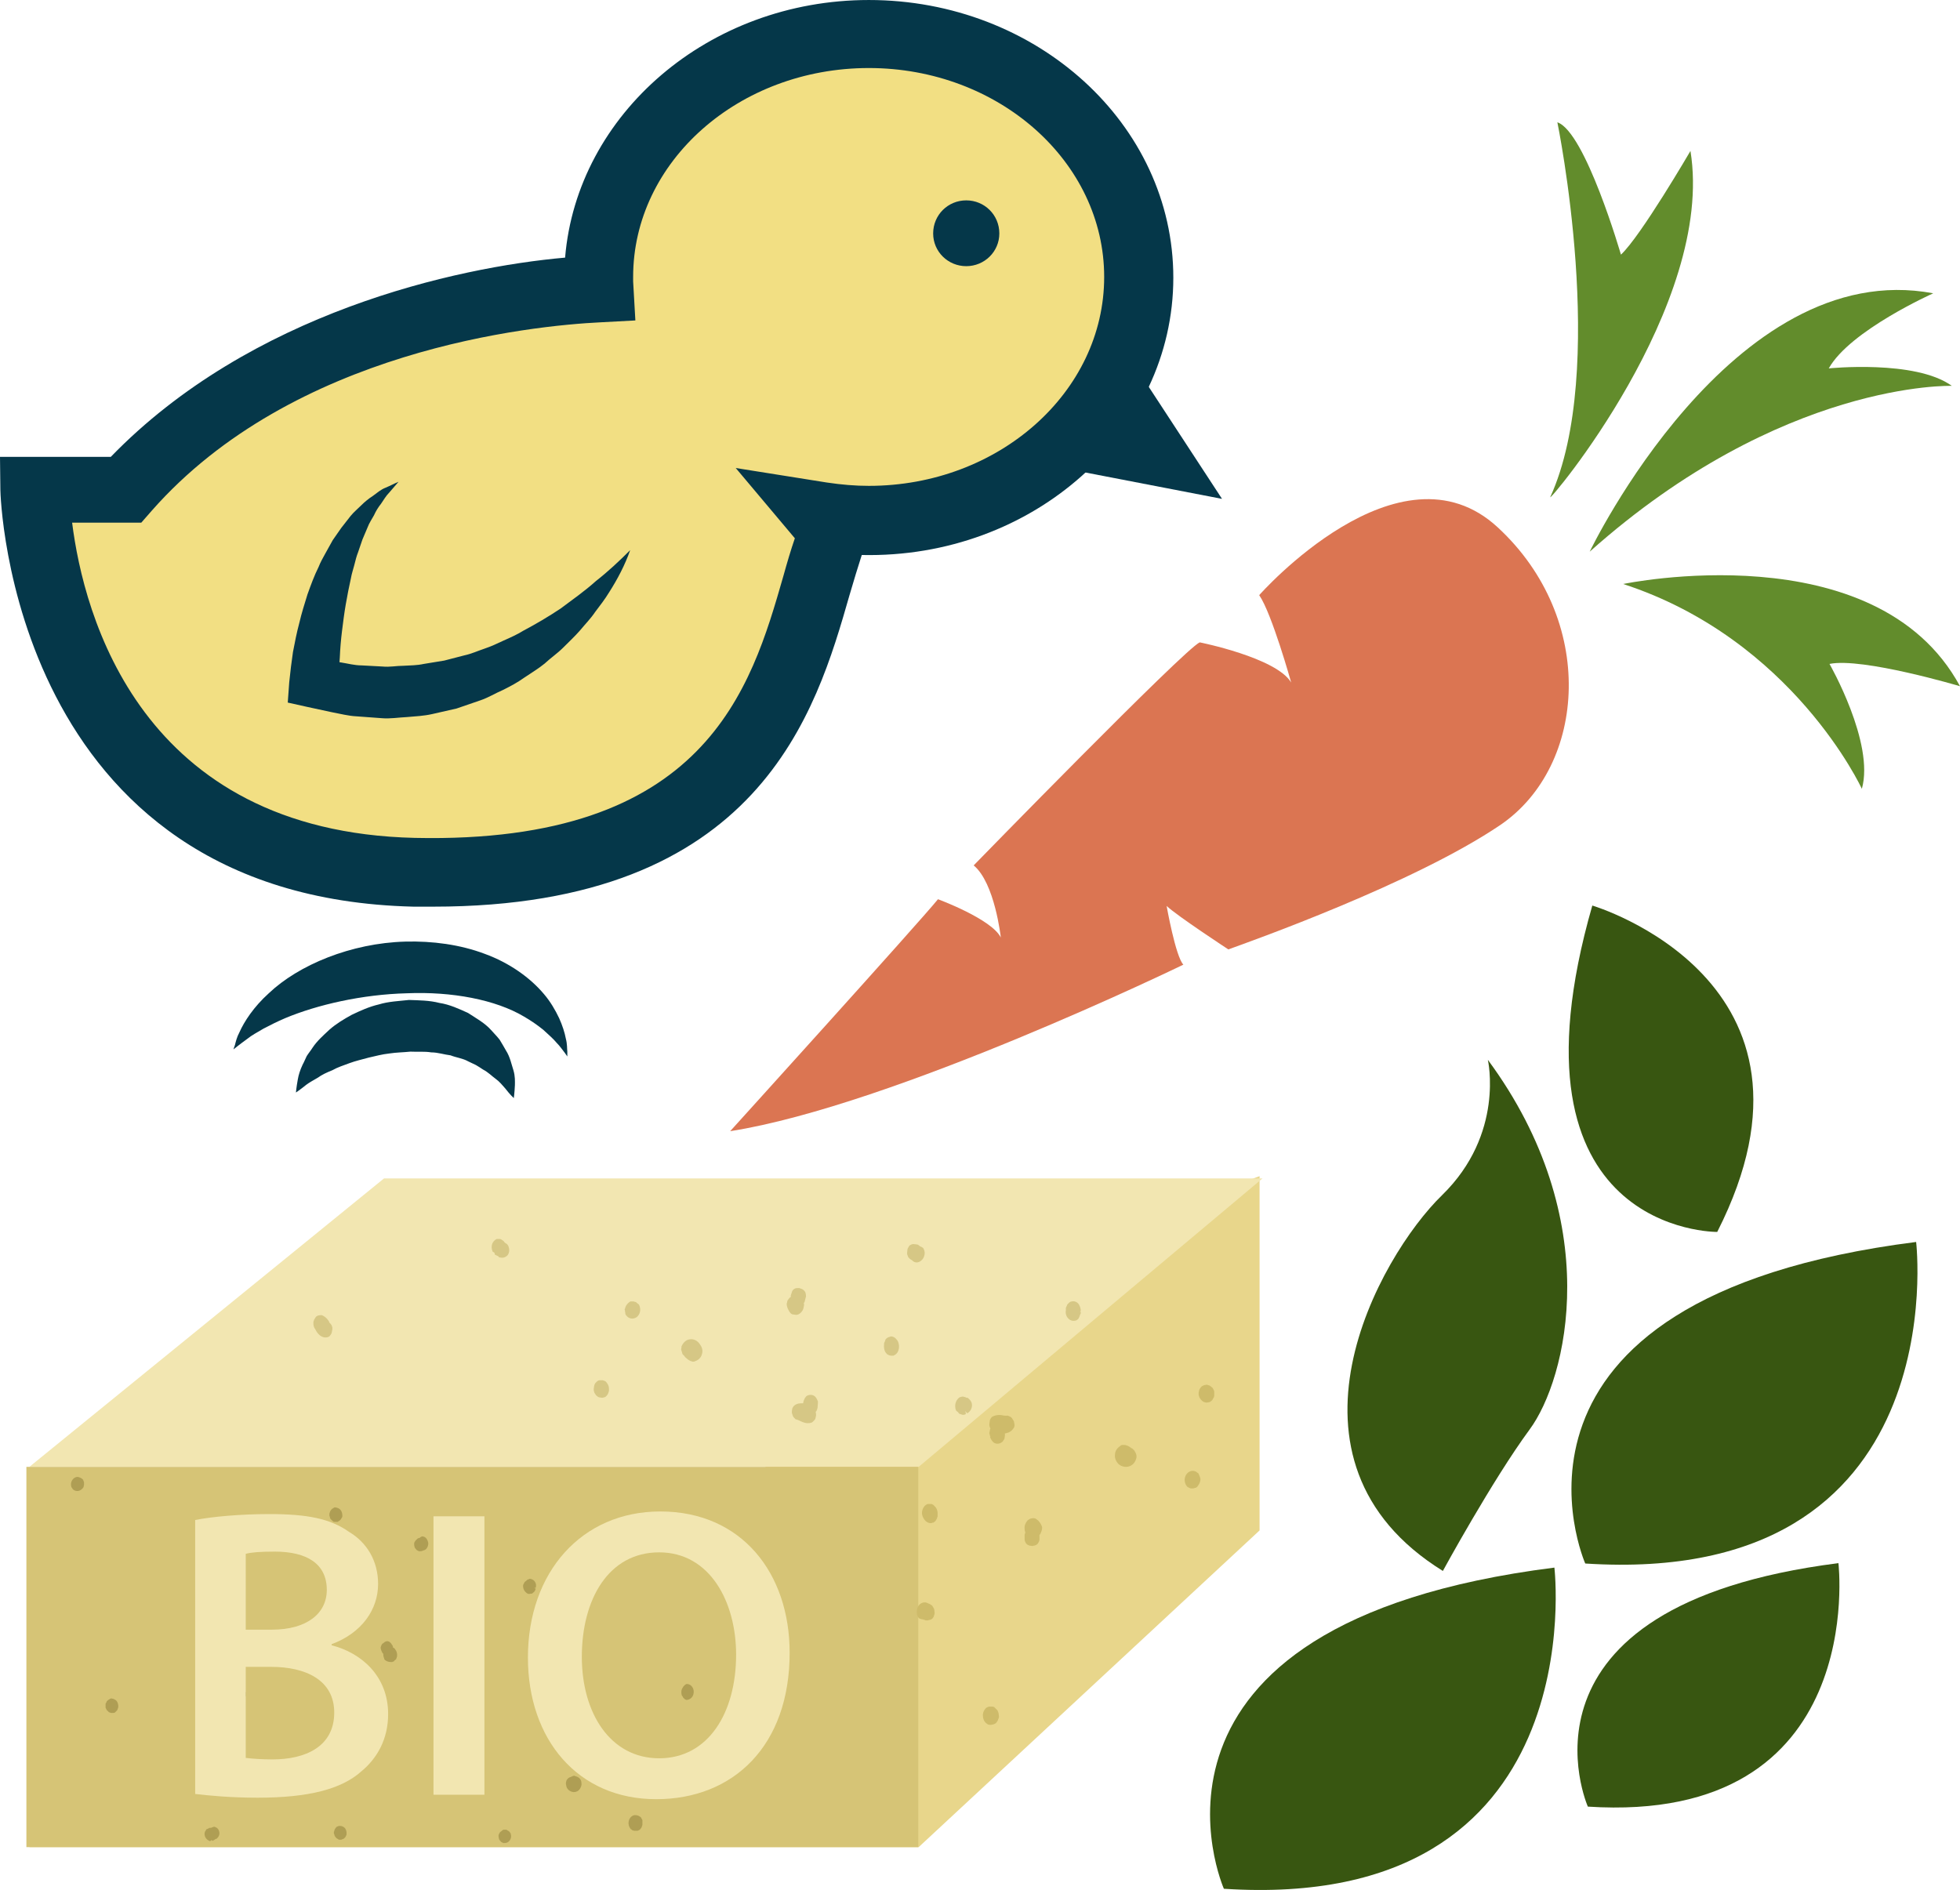 <?xml version="1.0" encoding="UTF-8" standalone="no"?>
<svg
   xmlns:dc="http://purl.org/dc/elements/1.1/"
   xmlns:cc="http://creativecommons.org/ns#"
   xmlns:rdf="http://www.w3.org/1999/02/22-rdf-syntax-ns#"
   xmlns:svg="http://www.w3.org/2000/svg"
   xmlns="http://www.w3.org/2000/svg"
   id="svg130"
   viewBox="0 0 5272 5084.259"
   style="clip-rule:evenodd;fill-rule:evenodd;image-rendering:optimizeQuality;shape-rendering:geometricPrecision;text-rendering:geometricPrecision"
   version="1.1"
   height="50.843mm"
   width="52.72mm"
   xml:space="preserve">
 <defs
   id="defs4">
  <style
   id="style2"
   type="text/css">
   <![CDATA[
    .fil9 {fill:#053749;fill-rule:nonzero}
    .fil6 {fill:#385611;fill-rule:nonzero}
    .fil8 {fill:#628C2C;fill-rule:nonzero}
    .fil4 {fill:#AF9E54;fill-rule:nonzero}
    .fil5 {fill:#CEBB6A;fill-rule:nonzero}
    .fil2 {fill:#D6C476;fill-rule:nonzero}
    .fil3 {fill:#D6C785;fill-rule:nonzero}
    .fil7 {fill:#DB7552;fill-rule:nonzero}
    .fil0 {fill:#E8D68B;fill-rule:nonzero}
    .fil10 {fill:#F2DF83;fill-rule:nonzero}
    .fil1 {fill:#F2E6B1;fill-rule:nonzero}
   ]]>
  </style>
 </defs>
 <g
   transform="translate(-7686,-12289)"
   id="Vrstva_x0020_1">
  <polygon
   style="fill:#e8d68b;fill-rule:nonzero"
   id="polygon7"
   points="9778,16482 8719,16482 7765,17258 10157,17258 11074,16406 11074,15453 9708,15959 "
   class="fil0" />
  <polygon
   style="fill:#f2e6b1;fill-rule:nonzero"
   id="polygon9"
   points="8719,15459 11082,15459 10157,16235 7765,16235 "
   class="fil1" />
  <polygon
   style="fill:#d6c476;fill-rule:nonzero"
   id="polygon11"
   points="7757,16235 10156,16235 10156,17258 7757,17258 "
   class="fil2" />
  <path
   style="fill:#d6c785;fill-rule:nonzero"
   id="path13"
   d="m 9848,15794 2,-2 1,-4 2,-8 1,-3 c 0,-2 0,-7 -2,-12 l -2,-3 -3,-3 -3,-2 -8,-3 h -2 c -4,0 -8,0 -11,2 l -3,2 -3,4 -1,3 -3,9 v 2 c 0,1 0,1 0,2 v 0 l -3,2 -4,5 -2,3 -1,5 -1,3 c 0,8 3,14 7,21 1,1 2,3 3,4 l 2,2 4,2 h 2 l 6,1 h 3 l 4,-1 2,-1 c 8,-5 12,-12 13,-20 1,-4 1,-7 0,-10 z"
   class="fil3" />
  <path
   style="fill:#d6c785;fill-rule:nonzero"
   id="path15"
   d="m 8578,15875 2,-10 v -5 l -2,-6 -3,-4 c -2,-2 -3,-3 -3,-3 l -1,-3 c -1,-1 -1,-2 -2,-3 -4,-6 -10,-11 -17,-14 h -5 l -6,1 -5,3 -5,8 -2,6 v 7 l 1,5 c 1,2 1,3 2,5 l 1,1 c 2,3 3,6 5,9 11,16 23,16 30,14 l 4,-2 4,-5 z"
   class="fil3" />
  <path
   style="fill:#d6c785;fill-rule:nonzero"
   id="path17"
   d="m 10589,15832 3,-8 1,-2 v -4 h -2 l 2,-3 c 0,-4 -1,-10 -5,-17 -4,-6 -12,-11 -23,-7 l -3,2 -3,3 -2,2 -3,7 -1,2 v 4 3 c -1,3 -1,12 4,19 6,8 14,11 24,8 l 3,-2 3,-3 z"
   class="fil3" />
  <path
   style="fill:#d6c785;fill-rule:nonzero"
   id="path19"
   d="m 10066,15898 -2,4 v 3 c -1,8 0,16 4,22 1,2 3,3 4,5 l 2,1 2,1 2,1 5,1 h 1 3 2 c 7,-3 12,-8 14,-16 3,-10 0,-21 -4,-26 -5,-7 -11,-10 -17,-10 l -2,1 -3,1 h -1 l -5,3 -3,3 z"
   class="fil3" />
  <path
   style="fill:#d6c785;fill-rule:nonzero"
   id="path21"
   d="m 9054,15643 -1,-3 -3,-4 -3,-2 -3,-2 -1,-1 -2,-3 -7,-5 -3,-1 h -6 -3 c -12,6 -17,19 -11,34 l 5,3 1,5 8,4 h 1 l 2,3 c 10,3 17,1 23,-5 5,-6 6,-15 3,-23 z"
   class="fil3" />
  <path
   style="fill:#d6c785;fill-rule:nonzero"
   id="path23"
   d="m 9405,15799 -2,-2 -4,-3 -2,-2 -7,-2 h -3 -5 l -2,1 c -3,2 -11,8 -13,19 l -1,1 1,3 v 2 l 1,5 v 2 l 1,3 1,1 c 7,10 19,12 29,5 7,-6 13,-18 6,-33 z"
   class="fil3" />
  <path
   style="fill:#d6c785;fill-rule:nonzero"
   id="path25"
   d="m 9319,16010 c -1,-1 -2,-3 -3,-4 l -3,-2 -3,-1 -3,-1 h -6 -3 l -3,1 -3,2 -3,3 -2,2 -2,4 -1,4 -1,7 v 4 l 1,4 1,3 4,6 2,2 4,3 3,1 6,1 h 3 l 4,-1 3,-1 c 7,-5 9,-12 10,-17 0,-4 1,-12 -5,-20 z"
   class="fil3" />
  <path
   style="fill:#d6c785;fill-rule:nonzero"
   id="path27"
   d="m 9869,16116 3,-2 4,-4 3,-4 2,-9 v -4 l -1,-6 2,-2 2,-5 1,-4 1,-12 v -6 h -1 l 1,4 c 0,-3 -1,-7 -5,-13 -4,-6 -13,-11 -25,-5 l -2,2 -3,4 -1,2 -3,7 v 2 l -1,3 c -2,0 -3,0 -5,0 -9,0 -17,3 -22,10 l -2,4 -1,7 v 5 l 3,9 3,4 4,4 4,1 c 2,1 6,2 9,4 7,3 17,8 30,4 z"
   class="fil3" />
  <path
   style="fill:#d6c785;fill-rule:nonzero"
   id="path29"
   d="m 9549,15952 h 4 l 2,-1 c 13,-4 18,-14 19,-19 3,-9 1,-18 -5,-26 -6,-10 -17,-16 -28,-14 -9,1 -17,8 -22,19 v 3 l -1,5 1,3 2,7 1,3 3,3 2,2 c 0,1 2,2 2,3 4,3 9,9 17,11 z"
   class="fil3" />
  <path
   style="fill:#d6c785;fill-rule:nonzero"
   id="path31"
   d="m 10126,15663 2,5 1,3 c 2,2 5,6 10,8 7,8 17,8 25,1 5,-4 8,-10 9,-17 1,-6 -1,-12 -4,-17 l -5,-3 -3,-1 -1,-1 -4,-3 -2,-1 -7,-1 h -1 c -4,-1 -7,0 -11,2 l -3,2 -3,5 -2,4 -1,10 z"
   class="fil3" />
  <path
   style="fill:#d6c785;fill-rule:nonzero"
   id="path33"
   d="m 10295,16055 -2,-2 -3,-3 -2,-1 h -3 l -1,-1 -7,-2 h -3 l -4,1 -3,1 c -14,10 -12,26 -11,31 l 2,5 5,4 v 0 l 3,4 9,3 h 4 l 5,-2 -1,-6 3,5 -2,-3 2,3 -2,-4 -2,-2 v -1 l 6,6 c 3,-2 10,-7 12,-17 1,-5 1,-12 -5,-19 z"
   class="fil3" />
  <path
   style="fill:#af9e54;fill-rule:nonzero"
   id="path35"
   d="m 8743,16721 v -2 l -1,-3 -4,-6 -1,-1 c -1,-1 -3,-4 -8,-5 h -2 l -4,1 -2,1 -5,4 -2,1 c -2,3 -3,6 -4,9 v 3 l 1,4 1,3 3,6 1,1 c 1,0 1,1 1,1 v 0 3 l 1,6 1,2 1,4 2,2 c 4,3 9,5 15,5 1,0 2,0 4,0 l 2,-1 3,-1 1,-2 4,-3 1,-2 1,-3 1,-3 c 1,-8 -1,-14 -5,-19 -1,-2 -3,-4 -6,-5 z"
   class="fil4" />
  <path
   style="fill:#af9e54;fill-rule:nonzero"
   id="path37"
   d="m 8339,16555 c 4,-5 6,-11 6,-17 v -3 l -2,-3 -1,-2 -4,-5 -2,-1 -3,-1 -2,-1 c -5,0 -8,1 -10,2 l -4,1 -2,1 -5,5 -2,2 -2,4 v 3 c 0,12 8,22 18,22 6,0 11,-3 15,-7 z"
   class="fil4" />
  <path
   style="fill:#af9e54;fill-rule:nonzero"
   id="path39"
   d="m 9414,17187 v -1 l -1,-3 -1,-1 -1,-2 v -1 c -4,-4 -9,-7 -15,-7 -8,-1 -15,5 -18,13 -3,9 -1,18 5,25 h 1 l 2,2 2,1 h 2 l 1,1 h 1 7 2 l 4,-2 2,-1 4,-5 1,-2 1,-3 1,-3 v -8 -1 z"
   class="fil4" />
  <path
   style="fill:#af9e54;fill-rule:nonzero"
   id="path41"
   d="m 8946,17050 -1,-3 -4,-6 -1,-2 c -2,-1 -5,-4 -12,-4 0,0 -2,0 -2,0 l -2,1 -3,1 -2,2 -3,4 -1,2 -1,4 -1,2 v 6 2 l 2,4 1,2 4,5 2,1 3,2 h 2 l 4,1 2,-1 3,-1 2,-1 4,-4 1,-1 c 1,-1 3,-4 4,-9 v -3 z"
   class="fil4" />
  <path
   style="fill:#af9e54;fill-rule:nonzero"
   id="path43"
   d="m 7911,16274 -1,-3 -1,-2 c -4,-4 -9,-6 -14,-7 -9,0 -17,8 -18,18 v 2 2 1 l 1,4 1,2 1,1 1,2 c 3,4 8,6 13,6 6,0 13,-4 17,-11 v -2 l 1,-3 v -2 -6 z"
   class="fil4" />
  <path
   style="fill:#af9e54;fill-rule:nonzero"
   id="path45"
   d="m 8909,16620 2,3 2,2 c 4,5 8,8 14,8 2,0 3,0 5,-1 h 1 l 2,-2 2,-1 2,-2 1,-1 1,-2 1,-2 c 2,-6 2,-12 -1,-17 -4,-8 -12,-10 -17,-10 -6,-1 -11,2 -14,7 l -1,1 v 3 l -1,1 v 5 3 z"
   class="fil4" />
  <path
   style="fill:#af9e54;fill-rule:nonzero"
   id="path47"
   d="m 8265,17204 -3,-1 -3,1 -3,1 -2,1 h -1 -3 l -6,3 -3,1 -2,4 -2,3 c -3,11 3,21 14,25 l 4,-3 3,2 7,-4 v -1 h 3 c 6,-5 9,-11 8,-18 -1,-7 -5,-12 -11,-14 z"
   class="fil4" />
  <path
   style="fill:#af9e54;fill-rule:nonzero"
   id="path49"
   d="m 9401,16453 1,-3 v -6 l -1,-4 -5,-6 -2,-3 -5,-2 h -3 -1 c -15,3 -19,14 -18,23 v 2 l 2,4 1,2 4,4 1,1 3,1 3,1 h 1 c 12,0 17,-10 19,-14 z"
   class="fil4" />
  <path
   style="fill:#af9e54;fill-rule:nonzero"
   id="path51"
   d="m 8604,16374 2,-3 1,-3 c 0,-8 -2,-14 -5,-17 -2,-3 -7,-6 -14,-7 h -2 l -2,1 -3,2 -2,1 -4,5 -1,2 -1,3 -1,3 v 5 l 1,3 1,4 1,2 4,4 2,2 3,2 h 3 5 2 l 3,-2 2,-1 4,-4 z"
   class="fil4" />
  <path
   style="fill:#af9e54;fill-rule:nonzero"
   id="path53"
   d="m 7984,16897 h 5 3 l 3,-1 2,-2 4,-4 1,-2 1,-3 1,-3 c 1,-8 -2,-14 -4,-17 -3,-3 -7,-6 -14,-7 h -2 l -2,1 -3,2 -2,1 -4,4 -1,3 -2,3 v 2 6 3 l 2,4 1,2 4,4 2,2 3,1 z"
   class="fil4" />
  <path
   style="fill:#af9e54;fill-rule:nonzero"
   id="path55"
   d="m 8526,17036 h -2 l -4,1 -2,1 -4,3 -2,2 -2,4 -1,2 c 0,3 -1,12 4,18 l 1,1 1,2 1,1 4,2 h 1 l 2,1 h 1 c 9,0 16,-8 17,-18 1,-8 -3,-18 -15,-20 z"
   class="fil4" />
  <path
   style="fill:#af9e54;fill-rule:nonzero"
   id="path57"
   d="m 8345,16838 -4,-6 -3,-1 -3,-2 -3,-1 c -3,0 -10,1 -15,7 -1,3 -4,8 -3,17 l 1,2 1,3 1,1 4,4 2,1 3,1 2,1 v 0 c 9,0 16,-5 19,-14 v -4 -5 z"
   class="fil4" />
  <path
   style="fill:#af9e54;fill-rule:nonzero"
   id="path59"
   d="m 8601,17201 c -2,0 -3,0 -4,0 l -2,1 -3,1 -2,2 -3,4 -1,2 -1,4 -1,2 v 4 l 1,2 1,4 1,2 4,5 2,1 3,2 2,1 h 6 l 2,-1 3,-1 2,-1 4,-4 1,-2 2,-4 v -2 c 1,-8 -2,-13 -4,-16 -2,-2 -6,-6 -13,-6 z"
   class="fil4" />
  <path
   style="fill:#af9e54;fill-rule:nonzero"
   id="path61"
   d="m 9060,17222 -2,-3 -1,-2 -4,-3 -2,-1 -3,-2 h -2 -3 -2 l -3,1 -2,2 -4,3 -1,1 c -1,1 -3,4 -4,8 v 4 l 1,5 1,3 5,6 2,1 4,2 h 2 c 3,0 10,0 15,-7 3,-4 5,-10 3,-16 z"
   class="fil4" />
  <path
   style="fill:#af9e54;fill-rule:nonzero"
   id="path63"
   d="m 9533,16819 -4,2 -5,5 -1,2 c -4,5 -5,11 -4,18 l 1,4 3,4 v 0 1 l 5,5 4,2 c 5,0 10,-2 14,-6 4,-4 6,-10 6,-16 v 0 c 0,-10 -7,-21 -19,-21 z"
   class="fil4" />
  <path
   style="fill:#af9e54;fill-rule:nonzero"
   id="path65"
   d="m 9246,17101 c 3,-5 5,-11 4,-15 0,-5 -2,-16 -17,-19 l -1,-1 h -3 l -3,1 -2,1 -2,1 v 0 c -5,1 -9,4 -12,9 -1,3 -3,8 -1,14 1,10 10,17 20,18 7,0 13,-3 17,-9 z"
   class="fil4" />
  <path
   style="fill:#af9e54;fill-rule:nonzero"
   id="path67"
   d="m 8933,16867 1,-3 -1,-6 -1,-3 -3,-6 -3,-3 -3,-1 -1,-3 -1,-4 -2,-2 -4,-5 -2,-1 v 0 0 c -1,-1 -5,-4 -10,-5 -6,0 -13,4 -16,15 v 3 l 1,3 v 2 l 2,6 1,1 2,2 c -1,1 -2,2 -3,3 -4,7 -6,14 -5,21 l 1,4 3,4 3,2 7,2 h 3 l 5,-1 3,-2 c 1,-1 3,-3 6,-4 5,-4 13,-9 17,-19 z"
   class="fil4" />
  <path
   style="fill:#af9e54;fill-rule:nonzero"
   id="path69"
   d="m 8682,17010 2,-3 1,-2 c 4,-11 1,-19 -1,-23 -4,-6 -10,-9 -17,-9 -9,0 -17,5 -21,13 -5,7 -5,16 -1,24 l 2,2 2,3 2,1 5,2 2,1 4,-1 h 1 c 1,0 2,0 3,0 4,-1 9,-1 15,-6 z"
   class="fil4" />
  <path
   style="fill:#af9e54;fill-rule:nonzero"
   id="path71"
   d="m 8809,16460 4,2 h 2 c 2,0 6,0 9,-2 8,-1 13,-8 14,-18 0,-5 -2,-10 -5,-14 -3,-4 -7,-6 -12,-6 l -4,2 -2,2 h -1 l -3,1 -2,1 -4,4 -1,1 c -2,3 -4,5 -4,8 v 4 l 1,5 1,3 5,6 z"
   class="fil4" />
  <path
   style="fill:#af9e54;fill-rule:nonzero"
   id="path73"
   d="m 9111,16536 c 0,0 -2,1 -2,1 l -3,1 -2,1 -2,2 v 0 l -5,4 -1,2 -2,4 -1,2 c -1,15 9,21 12,23 l 4,1 5,-1 h -1 4 l 6,-5 2,-3 2,-5 -4,-2 4,1 -2,-1 h 2 -3 -2 v 0 l 5,-1 c 1,-3 2,-11 -3,-17 -2,-3 -6,-6 -13,-7 z"
   class="fil4" />
  <path
   style="fill:#cebb6a;fill-rule:nonzero"
   id="path75"
   d="m 10444,16412 -1,2 -1,4 v 9 3 c 0,2 1,7 4,11 l 3,3 4,2 3,1 8,1 2,-1 c 4,0 8,-2 11,-5 l 2,-3 2,-4 1,-4 v -9 -2 c 0,-1 0,-1 0,-2 v 0 l 2,-2 3,-7 1,-3 1,-5 v -4 c -2,-7 -6,-13 -11,-18 -1,-1 -3,-2 -4,-3 l -3,-2 -4,-1 h -2 l -6,1 -3,1 -3,2 -3,2 c -6,7 -9,15 -8,23 0,4 1,7 2,10 z"
   class="fil5" />
  <path
   style="fill:#cebb6a;fill-rule:nonzero"
   id="path77"
   d="m 10208,16368 v -4 -4 c 0,-8 -3,-15 -9,-20 -1,-2 -3,-3 -5,-4 l -2,-1 h -3 -1 -5 -2 l -2,1 -2,1 c -6,4 -10,11 -11,19 -1,11 5,20 10,25 6,5 13,7 19,4 h 2 l 2,-2 2,-1 3,-4 2,-4 z"
   class="fil5" />
  <path
   style="fill:#cebb6a;fill-rule:nonzero"
   id="path79"
   d="m 10343,16881 -4,2 -2,2 c -7,8 -8,16 -7,21 0,5 2,13 9,19 l 2,1 2,2 5,1 h 3 l 6,-1 3,-1 4,-2 2,-2 4,-6 1,-3 2,-5 v -3 l -1,-8 -1,-3 -2,-5 -2,-2 -5,-5 -2,-2 -4,-1 h -3 -7 z"
   class="fil5" />
  <path
   style="fill:#cebb6a;fill-rule:nonzero"
   id="path81"
   d="m 10879,16288 3,2 4,2 3,1 h 7 l 3,-1 4,-1 3,-2 c 2,-3 9,-10 9,-22 l -1,-2 v -2 l -1,-2 -2,-5 -1,-2 -1,-2 -2,-1 c -8,-8 -21,-7 -29,3 -6,7 -9,22 1,34 z"
   class="fil5" />
  <path
   style="fill:#cebb6a;fill-rule:nonzero"
   id="path83"
   d="m 10919,16057 c 1,1 3,2 4,3 l 3,1 4,1 h 2 l 7,-1 2,-1 4,-3 2,-2 2,-4 2,-3 1,-4 v -4 -8 l -1,-3 -2,-4 -2,-3 -5,-4 -3,-2 -4,-1 -3,-1 -6,1 -3,1 -4,2 -2,2 c -6,6 -7,14 -7,19 0,4 2,12 9,18 z"
   class="fil5" />
  <path
   style="fill:#cebb6a;fill-rule:nonzero"
   id="path85"
   d="m 10355,16100 -3,3 -3,5 -1,5 -1,9 1,5 2,5 -1,2 -1,6 -1,4 2,8 1,2 v 0 l -1,1 c 1,2 3,8 8,13 5,5 16,8 26,-1 l 1,-2 3,-4 1,-3 1,-7 v -3 -3 c 1,0 3,0 5,-1 9,-2 16,-8 20,-16 l 1,-5 -1,-6 -1,-5 -5,-8 -3,-3 -6,-3 -4,-1 c -2,1 -6,0 -9,0 -8,-2 -19,-3 -31,3 z"
   class="fil5" />
  <path
   style="fill:#cebb6a;fill-rule:nonzero"
   id="path87"
   d="m 10705,16176 -4,1 -2,2 c -12,8 -14,18 -14,24 -1,9 3,17 9,24 9,8 21,10 31,6 10,-4 16,-13 18,-24 v -4 l -1,-4 -1,-3 -4,-7 -2,-2 -3,-3 -2,-1 c -1,0 -2,-1 -3,-2 -4,-3 -10,-7 -19,-7 z"
   class="fil5" />
  <path
   style="fill:#cebb6a;fill-rule:nonzero"
   id="path89"
   d="m 10198,16616 -3,-5 -2,-3 c -2,-1 -5,-4 -11,-6 -8,-5 -19,-2 -25,6 -4,6 -6,13 -5,20 0,6 3,12 7,15 l 6,2 h 3 l 2,1 4,1 2,1 h 7 l 1,-1 c 4,0 8,-2 10,-4 l 3,-4 2,-6 1,-4 -1,-10 z"
   class="fil5" />
  <path
   style="fill:#385611;fill-rule:nonzero"
   id="path91"
   d="m 11688,15140 c 0,0 46,199 -123,364 -170,165 -477,714 2,1011 0,0 133,-244 233,-380 101,-136 207,-563 -112,-995 z"
   class="fil6" />
  <path
   style="fill:#385611;fill-rule:nonzero"
   id="path93"
   d="m 10978,17370 c 0,0 -315,-712 889,-864 0,0 110,929 -889,864 z"
   class="fil6" />
  <path
   style="fill:#385611;fill-rule:nonzero"
   id="path95"
   d="m 11950,16495 c 0,0 -315,-712 890,-865 0,0 110,930 -890,865 z"
   class="fil6" />
  <path
   style="fill:#385611;fill-rule:nonzero"
   id="path97"
   d="m 11957,17149 c 0,0 -238,-539 674,-655 0,0 83,704 -674,655 z"
   class="fil6" />
  <path
   style="fill:#385611;fill-rule:nonzero"
   id="path99"
   d="m 12305,15603 c 0,0 -590,6 -336,-878 0,0 680,201 336,878 z"
   class="fil6" />
  <path
   style="fill:#db7552;fill-rule:nonzero"
   id="path101"
   d="m 9650,15332 c 0,0 508,-561 559,-624 0,0 144,53 169,103 0,0 -16,-147 -73,-194 0,0 567,-582 608,-600 0,0 206,41 246,108 0,0 -52,-186 -86,-235 0,0 377,-428 642,-182 266,246 240,641 7,800 -233,158 -677,315 -732,335 0,0 -139,-91 -166,-117 0,0 24,136 45,158 0,0 -780,379 -1219,448 z"
   class="fil7" />
  <path
   style="fill:#628c2c;fill-rule:nonzero"
   id="path103"
   d="m 11856,13626 c -10,22 444,-516 377,-931 0,0 -134,230 -187,279 0,0 -96,-331 -171,-356 0,0 137,666 -19,1008 z"
   class="fil8" />
  <path
   style="fill:#628c2c;fill-rule:nonzero"
   id="path105"
   d="m 11962,13773 c 0,0 382,-797 924,-695 0,0 -224,100 -281,202 0,0 233,-24 331,47 0,0 -457,-15 -974,446 z"
   class="fil8" />
  <path
   style="fill:#628c2c;fill-rule:nonzero"
   id="path107"
   d="m 12052,13860 c 0,0 680,-143 906,275 0,0 -262,-78 -351,-60 0,0 122,213 87,336 0,0 -185,-402 -642,-551 z"
   class="fil8" />
  <polygon
   style="fill:#053749;fill-rule:nonzero"
   id="polygon109"
   points="10455,13531 10714,13235 10973,13631 "
   class="fil9" />
  <path
   style="fill:#f2df83;fill-rule:nonzero"
   id="path111"
   d="m 8025,13624 c 399,-458 1047,-538 1273,-549 -1,-10 -2,-25 -2,-35 0,-362 325,-658 727,-658 401,0 726,292 726,654 0,361 -325,654 -726,654 -44,0 -86,-4 -127,-11 l 33,40 c -109,268 -122,951 -1129,928 -1007,-24 -1020,-1023 -1020,-1023 z"
   class="fil10" />
  <path
   style="fill:#053749;fill-rule:nonzero"
   id="path113"
   d="m 9665,13548 245,39 c 40,6 77,9 113,9 349,0 633,-252 633,-562 0,-310 -284,-562 -633,-562 -350,0 -634,252 -634,562 0,4 0,8 0,12 l 6,105 -93,5 c -187,9 -827,74 -1208,507 l -28,32 h -186 c 31,247 183,831 922,848 783,17 904,-401 991,-704 10,-36 20,-70 31,-102 z m -867,1180 C 7714,14702 7687,13618 7687,13607 l -1,-89 h 298 c 376,-388 928,-510 1222,-536 32,-386 386,-693 817,-693 451,0 819,334 819,747 0,417 -377,756 -838,746 -10,31 -21,67 -33,108 -90,314 -241,838 -1120,838 -17,0 -35,0 -53,0 z"
   class="fil9" />
  <path
   style="fill:#053749;fill-rule:nonzero"
   id="path115"
   d="m 9212,15131 c 0,0 0,-4 0,-13 -1,-8 0,-20 -4,-35 -3,-16 -9,-35 -18,-55 -10,-21 -23,-44 -41,-65 -37,-44 -93,-84 -159,-108 -66,-25 -141,-35 -214,-33 -146,4 -287,63 -367,139 -41,37 -66,76 -79,105 -7,13 -10,26 -12,34 -3,8 -4,12 -4,12 0,0 4,-3 10,-8 6,-5 16,-12 28,-21 11,-9 26,-17 43,-27 17,-9 37,-19 58,-28 86,-36 207,-64 328,-67 120,-5 238,17 315,63 19,11 36,23 51,35 14,13 27,24 36,35 10,10 17,21 22,27 5,7 7,10 7,10 z"
   class="fil9" />
  <path
   style="fill:#053749;fill-rule:nonzero"
   id="path117"
   d="m 9068,15243 c 0,0 2,-13 3,-35 0,-10 1,-23 -4,-40 -5,-15 -9,-36 -20,-53 -5,-9 -11,-19 -17,-29 -7,-9 -15,-17 -23,-26 -17,-19 -39,-31 -62,-46 -24,-11 -50,-23 -77,-27 -27,-7 -55,-7 -82,-8 -27,3 -55,4 -81,12 -26,6 -50,17 -73,28 -22,12 -43,25 -60,40 -17,16 -33,30 -45,48 -5,8 -11,15 -16,23 -4,8 -7,16 -11,23 -7,15 -11,28 -13,40 -4,22 -5,35 -5,35 0,0 12,-8 28,-21 8,-6 19,-12 31,-19 11,-8 24,-14 39,-20 14,-8 30,-13 46,-19 16,-6 34,-10 52,-15 18,-4 36,-9 55,-11 19,-3 38,-3 57,-5 19,1 38,-1 56,2 18,0 35,6 52,8 15,6 33,8 47,16 7,3 14,7 21,10 7,4 13,8 19,12 15,8 23,17 34,25 10,7 19,18 26,26 13,17 23,26 23,26 z"
   class="fil9" />
  <path
   style="fill:#053749;fill-rule:nonzero"
   id="path119"
   d="m 10196,12917 c 0,49 40,88 89,88 49,0 89,-39 89,-88 0,-50 -40,-89 -89,-89 -49,0 -89,39 -89,89 z"
   class="fil9" />
  <path
   style="fill:#053749;fill-rule:nonzero"
   id="path121"
   d="m 9381,13769 c -30,30 -60,58 -92,83 -30,27 -63,50 -95,74 -33,22 -67,42 -101,60 -16,10 -34,18 -52,26 -17,8 -34,16 -52,22 -18,6 -35,14 -54,18 l -54,14 -55,9 c -18,4 -37,4 -55,5 -19,0 -37,4 -56,2 l -56,-3 c -19,0 -37,-5 -56,-8 l -56,-9 50,66 c 0,-21 1,-46 3,-70 1,-24 3,-48 6,-72 3,-24 6,-48 10,-71 4,-24 9,-48 14,-71 2,-12 6,-23 9,-35 3,-12 6,-24 10,-34 l 12,-35 14,-33 c 4,-11 11,-21 17,-32 5,-11 11,-21 19,-31 7,-10 13,-21 22,-30 l 25,-29 c -12,5 -23,11 -35,16 -13,5 -23,14 -34,22 -11,7 -22,16 -31,25 -10,10 -20,18 -29,29 l -25,32 c -8,11 -15,22 -23,33 -7,12 -13,24 -20,36 -6,11 -13,23 -18,36 -12,24 -21,49 -30,74 -8,26 -16,51 -22,77 -7,26 -12,52 -17,78 -4,27 -7,52 -10,81 l -4,55 54,12 65,14 c 22,4 44,10 66,11 l 68,5 c 22,2 45,-2 67,-3 23,-2 46,-3 68,-8 l 66,-15 64,-22 c 21,-7 40,-19 61,-28 20,-10 39,-20 57,-33 19,-13 38,-24 55,-38 16,-15 34,-27 50,-43 15,-15 31,-30 45,-46 14,-17 29,-32 41,-50 13,-17 26,-34 37,-52 23,-36 43,-74 57,-114 z"
   class="fil9" />
  <path
   style="fill:#f2e6b1;fill-rule:nonzero"
   id="path123"
   d="m 8347,17018 c 18,2 41,4 72,4 88,0 166,-34 166,-126 0,-87 -76,-123 -170,-123 h -68 z m 0,-345 h 70 c 95,0 148,-44 148,-107 0,-70 -53,-103 -140,-103 -40,0 -64,2 -78,6 z m -136,-295 c 44,-9 123,-16 199,-16 102,0 164,12 215,48 47,28 78,77 78,140 0,69 -44,132 -125,162 v 3 c 79,20 152,82 152,185 0,67 -29,119 -73,155 -53,47 -141,70 -278,70 -75,0 -133,-6 -168,-10 z"
   class="fil1" />
  <polygon
   style="fill:#f2e6b1;fill-rule:nonzero"
   id="polygon125"
   points="8852,16368 8989,16368 8989,17117 8852,17117 "
   class="fil1" />
  <path
   style="fill:#f2e6b1;fill-rule:nonzero"
   id="path127"
   d="m 9251,16746 c 0,152 77,273 208,273 132,0 207,-122 207,-279 0,-141 -70,-275 -207,-275 -136,0 -208,126 -208,281 z m 559,-11 c 0,251 -152,394 -359,394 -211,0 -345,-161 -345,-381 0,-230 145,-393 356,-393 219,0 348,166 348,380 z"
   class="fil1" />
 </g>
</svg>